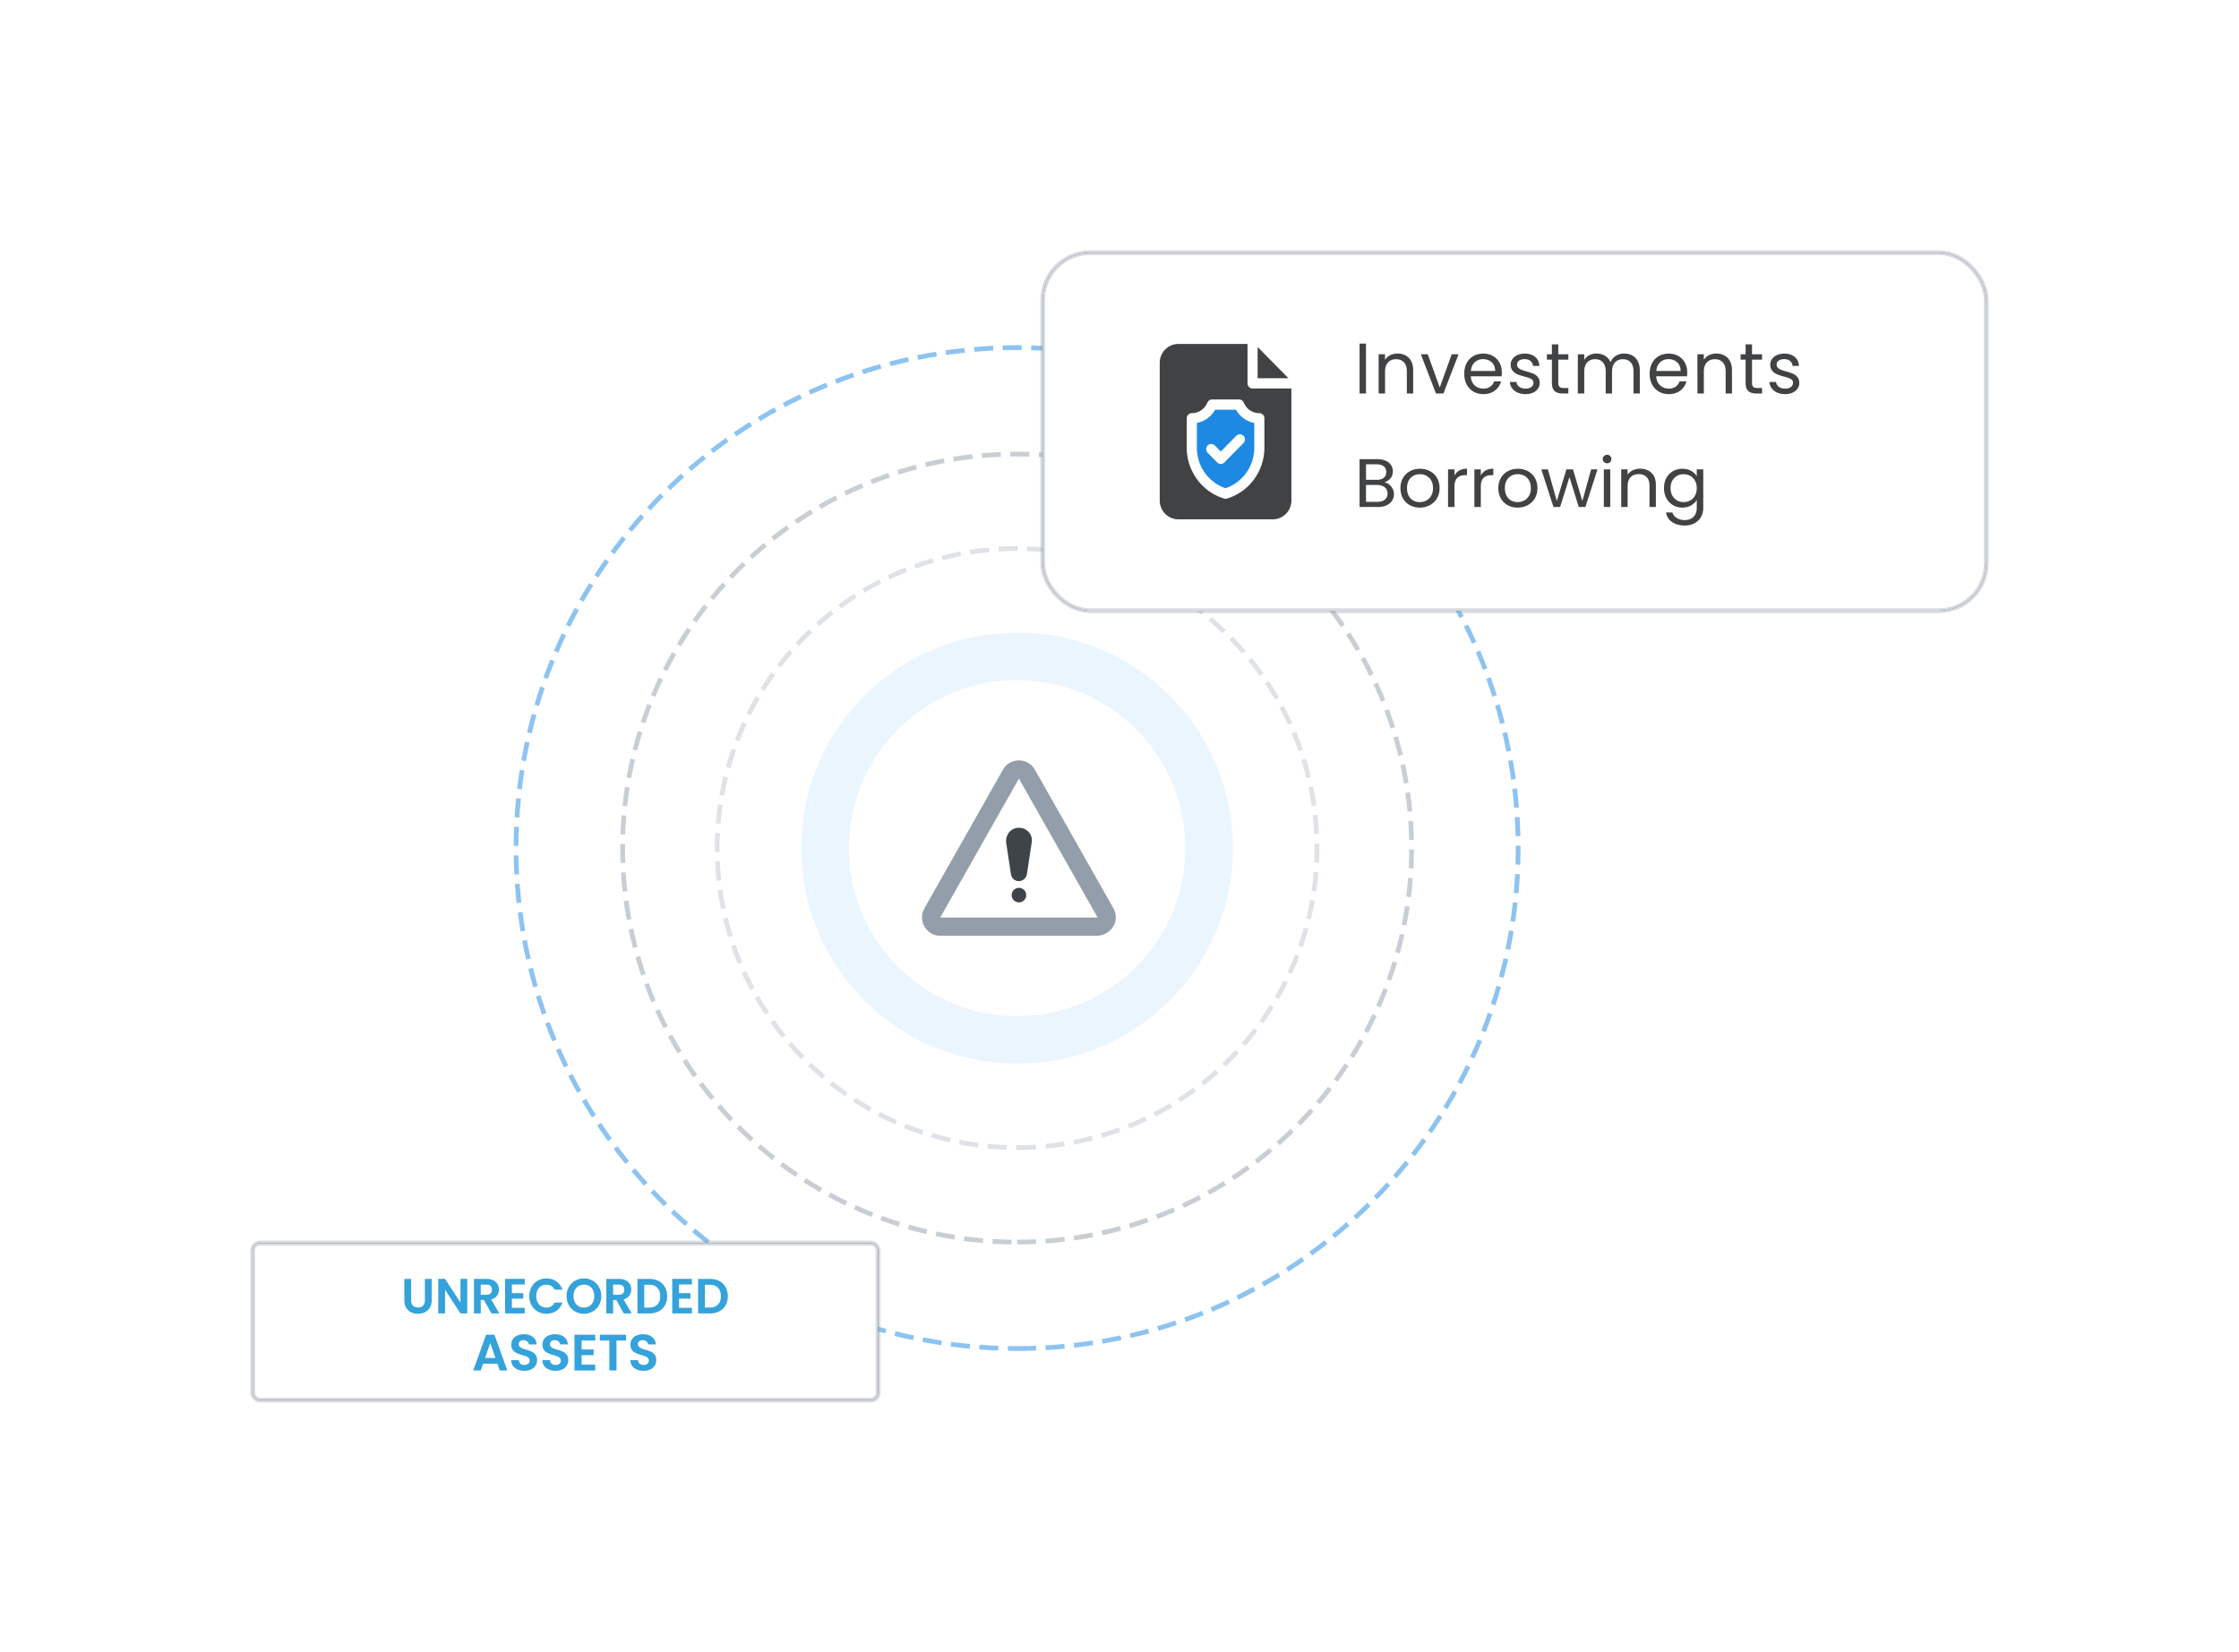 <svg width="443" height="327" viewBox="0 0 443 327" xmlns="http://www.w3.org/2000/svg" xmlns:xlink="http://www.w3.org/1999/xlink">
    <defs>
        <filter x="-39.6%" y="-104.4%" width="179.2%" height="308.8%" filterUnits="objectBoundingBox" id="50my7e1hpb">
            <feMorphology radius=".47" operator="dilate" in="SourceAlpha" result="shadowSpreadOuter1"/>
            <feOffset in="shadowSpreadOuter1" result="shadowOffsetOuter1"/>
            <feGaussianBlur stdDeviation="24.5" in="shadowOffsetOuter1" result="shadowBlurOuter1"/>
            <feComposite in="shadowBlurOuter1" in2="SourceAlpha" operator="out" result="shadowBlurOuter1"/>
            <feColorMatrix values="0 0 0 0 0 0 0 0 0 0 0 0 0 0 0 0 0 0 0.095 0" in="shadowBlurOuter1"/>
        </filter>
        <filter x="-59.8%" y="-238%" width="219.6%" height="575.9%" filterUnits="objectBoundingBox" id="e9t1b4q0ld">
            <feMorphology radius=".47" operator="dilate" in="SourceAlpha" result="shadowSpreadOuter1"/>
            <feOffset in="shadowSpreadOuter1" result="shadowOffsetOuter1"/>
            <feGaussianBlur stdDeviation="24.5" in="shadowOffsetOuter1" result="shadowBlurOuter1"/>
            <feComposite in="shadowBlurOuter1" in2="SourceAlpha" operator="out" result="shadowBlurOuter1"/>
            <feColorMatrix values="0 0 0 0 0 0 0 0 0 0 0 0 0 0 0 0 0 0 0.095 0" in="shadowBlurOuter1"/>
        </filter>
        <rect id="3b5lkuonac" x="156.304" y="0" width="186.696" height="70.847" rx="9.407"/>
        <rect id="ffx7mrathe" x="0" y="196" width="123.741" height="31.086" rx="1.447"/>
        <ellipse id="7a675kbt3a" cx="33.287" cy="33.255" rx="33.287" ry="33.255"/>
    </defs>
    <g fill="none" fill-rule="evenodd">
        <path d="M201.238 227.118c32.772 0 59.338-26.54 59.338-59.28s-26.566-59.28-59.338-59.28c-32.77 0-59.337 26.54-59.337 59.28s26.566 59.28 59.337 59.28z" stroke="#939EAA" stroke-width=".941" opacity=".3" stroke-dasharray="3.763,1.881"/>
        <path d="M201.238 245.815c43.108 0 78.053-34.912 78.053-77.977 0-43.066-34.945-77.978-78.053-77.978-43.107 0-78.052 34.912-78.052 77.978 0 43.065 34.945 77.977 78.052 77.977z" stroke="#939EAA" stroke-width=".941" opacity=".5" stroke-dasharray="3.763,1.881"/>
        <path d="M201.238 266.879c54.752 0 99.138-44.342 99.138-99.041 0-54.7-44.386-99.042-99.138-99.042s-99.137 44.343-99.137 99.042 44.385 99.041 99.137 99.041z" stroke="#1D89E2" stroke-width=".941" opacity=".5" stroke-dasharray="3.763,1.881"/>
        <ellipse stroke-opacity=".089" stroke="#1D89E2" stroke-width="9.407" cx="33.287" cy="33.255" rx="37.991" ry="37.958" transform="translate(167.951 134.583)"/>
        <g fill-rule="nonzero">
            <path d="m220.317 179.785-15.577-27.497c-1.328-2.401-4.95-2.401-6.278 0l-15.577 27.497c-1.328 2.401.363 5.403 3.14 5.403h31.031c2.898-.12 4.589-3.002 3.26-5.403z" fill="#939EAA"/>
            <path fill="#FFF" d="m201.601 154.09 15.576 27.496h-31.152z"/>
            <g transform="translate(199.056 163.815)" fill="#3F4448">
                <path d="m.01 2.882.965 6.363c.12.72.725 1.321 1.57 1.321.724 0 1.449-.6 1.57-1.32l.966-6.364C5.322 1.32 4.115 0 2.545 0S-.112 1.32.009 2.882z"/>
                <ellipse cx="2.545" cy="13.328" rx="1.449" ry="1.441"/>
            </g>
        </g>
        <g transform="translate(50 50)">
            <use fill="#000" filter="url(#50my7e1hpb)" xlink:href="#3b5lkuonac"/>
            <use stroke-opacity=".364" stroke="#939EAA" stroke-width=".941" fill="#FFF" xlink:href="#3b5lkuonac"/>
        </g>
        <g fill-rule="nonzero">
            <path fill="#404244" d="M248.83 68.669v6.182h6.094z"/>
            <path d="M244.548 81.086h-4.125a5.29 5.29 0 0 1-3.615 2.616v4.88c0 3.677 2.269 6.871 5.677 8.042 3.409-1.17 5.678-4.365 5.678-8.042v-4.88a5.29 5.29 0 0 1-3.615-2.616zm1.48 6.596-3.779 3.834a.992.992 0 0 1-1.417 0l-1.89-1.917a1.027 1.027 0 0 1 0-1.438.992.992 0 0 1 1.418 0l1.18 1.198 3.07-3.115a.992.992 0 0 1 1.418 0c.39.397.39 1.04 0 1.438z" fill="#1D89E2"/>
            <path d="M247.829 76.884a1.01 1.01 0 0 1-1.002-1.017v-7.794h-13.693c-2.026 0-3.674 1.672-3.674 3.728v27.245c0 2.056 1.648 3.728 3.674 3.728h18.703c2.025 0 3.674-1.672 3.674-3.728V76.884h-7.682zm2.338 11.698c0 2.28-.71 4.453-2.051 6.283a10.304 10.304 0 0 1-5.343 3.8.988.988 0 0 1-.576 0c-2.153-.656-4-1.97-5.342-3.8a10.554 10.554 0 0 1-2.051-6.283V82.78a1.01 1.01 0 0 1 1.002-1.016 3.298 3.298 0 0 0 2.97-1.863l.141-.286a1 1 0 0 1 .896-.562h5.344a1 1 0 0 1 .896.562l.141.286a3.298 3.298 0 0 0 2.97 1.863 1.01 1.01 0 0 1 1.003 1.016v5.802z" fill="#404244"/>
        </g>
        <g fill="#404244" fill-rule="nonzero">
            <path d="M270.267 68v9.873H269V68zM276.488 69.969c.928 0 1.68.285 2.254.857.576.571.863 1.395.863 2.471v4.576h-1.252v-4.391c0-.775-.19-1.367-.57-1.778-.381-.41-.9-.616-1.56-.616-.668 0-1.199.212-1.593.637-.395.425-.592 1.044-.592 1.856v4.292h-1.266V70.11h1.266v1.105a2.53 2.53 0 0 1 1.023-.92 3.127 3.127 0 0 1 1.427-.326zM284.866 76.683l2.366-6.573h1.35l-2.992 7.763h-1.475l-2.993-7.763h1.364zM297.142 73.694c0 .246-.014.505-.042.78h-6.096c.046.764.304 1.361.772 1.79.469.43 1.037.645 1.705.645.548 0 1.005-.13 1.371-.39.367-.259.624-.606.773-1.04h1.364a3.339 3.339 0 0 1-1.225 1.82c-.613.467-1.373.701-2.283.701-.723 0-1.37-.165-1.941-.496-.57-.33-1.018-.8-1.343-1.41-.325-.608-.487-1.314-.487-2.117 0-.802.157-1.506.473-2.11a3.354 3.354 0 0 1 1.329-1.395c.57-.326 1.227-.489 1.97-.489.723 0 1.363.16 1.92.482.557.32.986.762 1.287 1.324.302.562.453 1.197.453 1.905zm-1.309-.27c0-.49-.106-.913-.32-1.267a2.096 2.096 0 0 0-.87-.807 2.674 2.674 0 0 0-1.217-.276c-.64 0-1.186.207-1.636.623-.45.415-.707.991-.772 1.728h4.815zM301.86 78c-.585 0-1.109-.102-1.573-.305a2.659 2.659 0 0 1-1.1-.85 2.286 2.286 0 0 1-.445-1.253h1.309c.037.387.215.704.535.95.32.245.74.367 1.26.367.482 0 .863-.108 1.141-.325.279-.218.418-.491.418-.822a.812.812 0 0 0-.446-.758c-.297-.165-.756-.328-1.377-.488a10.003 10.003 0 0 1-1.385-.46 2.46 2.46 0 0 1-.919-.695c-.255-.307-.383-.71-.383-1.21 0-.397.116-.761.348-1.092.232-.33.562-.592.988-.786.427-.193.914-.29 1.462-.29.844 0 1.526.217 2.046.652.52.434.798 1.029.835 1.784h-1.267c-.028-.406-.188-.732-.48-.977-.292-.246-.684-.368-1.176-.368-.455 0-.816.099-1.085.297a.924.924 0 0 0-.404.78c0 .254.081.464.243.63.163.165.367.297.613.396.246.1.587.21 1.023.333.547.151.993.3 1.336.446.343.146.638.366.884.659.246.292.373.675.382 1.147 0 .425-.116.807-.348 1.147-.231.34-.559.607-.98.8-.423.194-.908.291-1.455.291zM308.318 71.173v4.575c0 .378.079.644.236.8.158.156.432.234.821.234h.933v1.09h-1.141c-.705 0-1.234-.165-1.587-.495-.353-.33-.529-.874-.529-1.63v-4.574h-.988V70.11h.988v-1.954h1.267v1.954h1.99v1.063h-1.99zM321.359 69.969c.593 0 1.122.125 1.586.375.464.25.83.626 1.1 1.126.269.5.403 1.11.403 1.827v4.576h-1.252v-4.391c0-.775-.188-1.367-.564-1.778-.376-.41-.884-.616-1.524-.616-.659 0-1.183.215-1.573.644-.39.43-.584 1.05-.584 1.863v4.278h-1.253v-4.391c0-.775-.188-1.367-.563-1.778-.376-.41-.884-.616-1.524-.616-.66 0-1.183.215-1.573.644-.39.43-.585 1.05-.585 1.863v4.278h-1.266V70.11h1.266v1.12a2.52 2.52 0 0 1 1.01-.935 3.012 3.012 0 0 1 1.398-.326c.64 0 1.206.146 1.698.439.492.293.858.722 1.1 1.289a2.535 2.535 0 0 1 1.057-1.275 3.075 3.075 0 0 1 1.643-.453zM333.829 73.694c0 .246-.014.505-.042.78h-6.096c.047.764.304 1.361.773 1.79.468.43 1.037.645 1.705.645.547 0 1.004-.13 1.37-.39.367-.259.624-.606.773-1.04h1.364a3.339 3.339 0 0 1-1.225 1.82c-.612.467-1.373.701-2.282.701-.724 0-1.371-.165-1.942-.496-.57-.33-1.018-.8-1.343-1.41-.325-.608-.487-1.314-.487-2.117 0-.802.158-1.506.473-2.11a3.354 3.354 0 0 1 1.33-1.395c.57-.326 1.226-.489 1.969-.489.723 0 1.364.16 1.92.482.557.32.986.762 1.288 1.324.301.562.452 1.197.452 1.905zm-1.308-.27c0-.49-.107-.913-.32-1.267a2.096 2.096 0 0 0-.87-.807 2.674 2.674 0 0 0-1.218-.276c-.64 0-1.185.207-1.635.623-.45.415-.708.991-.773 1.728h4.816zM339.563 69.969c.928 0 1.68.285 2.255.857.575.571.863 1.395.863 2.471v4.576h-1.253v-4.391c0-.775-.19-1.367-.57-1.778-.381-.41-.9-.616-1.56-.616-.667 0-1.199.212-1.593.637-.394.425-.591 1.044-.591 1.856v4.292h-1.267V70.11h1.267v1.105a2.53 2.53 0 0 1 1.023-.92 3.127 3.127 0 0 1 1.426-.326zM346.647 71.173v4.575c0 .378.08.644.237.8.158.156.431.234.821.234h.932v1.09h-1.14c-.706 0-1.235-.165-1.587-.495-.353-.33-.53-.874-.53-1.63v-4.574h-.987V70.11h.988v-1.954h1.266v1.954h1.99v1.063h-1.99zM353.216 78c-.584 0-1.108-.102-1.572-.305a2.659 2.659 0 0 1-1.1-.85 2.286 2.286 0 0 1-.445-1.253h1.308c.037.387.216.704.536.95.32.245.74.367 1.26.367.482 0 .862-.108 1.14-.325.28-.218.418-.491.418-.822a.812.812 0 0 0-.445-.758c-.297-.165-.756-.328-1.378-.488a10.003 10.003 0 0 1-1.385-.46 2.46 2.46 0 0 1-.918-.695c-.255-.307-.383-.71-.383-1.21 0-.397.116-.761.348-1.092.232-.33.561-.592.988-.786.427-.193.914-.29 1.461-.29.845 0 1.527.217 2.046.652.52.434.798 1.029.835 1.784h-1.266c-.028-.406-.188-.732-.48-.977-.293-.246-.685-.368-1.176-.368-.455 0-.817.099-1.086.297a.924.924 0 0 0-.404.78c0 .254.082.464.244.63.162.165.367.297.612.396.246.1.587.21 1.023.333.548.151.993.3 1.336.446.344.146.638.366.884.659.246.292.374.675.383 1.147 0 .425-.116.807-.348 1.147-.232.34-.559.607-.981.8-.422.194-.907.291-1.455.291z"/>
        </g>
        <g fill="#404244" fill-rule="nonzero">
            <path d="M273.876 95.459c.354.054.678.194.971.42.294.227.526.508.699.843.172.335.258.692.258 1.072 0 .48-.126.912-.377 1.297-.252.385-.617.688-1.097.91-.48.222-1.045.333-1.697.333H269v-9.465h3.493c.661 0 1.225.106 1.69.32.466.212.815.5 1.048.861.233.363.35.77.35 1.223 0 .56-.156 1.025-.468 1.391-.312.367-.725.632-1.237.795zm-3.605-.503h2.138c.596 0 1.057-.135 1.383-.407.326-.272.49-.647.49-1.127s-.164-.856-.49-1.127c-.326-.272-.796-.408-1.41-.408h-2.11v3.07zm2.25 4.36c.633 0 1.127-.146 1.48-.435.355-.29.532-.693.532-1.209 0-.525-.187-.94-.56-1.242-.372-.304-.87-.455-1.494-.455h-2.208v3.34h2.25zM280.904 100.456a4.01 4.01 0 0 1-1.95-.475 3.432 3.432 0 0 1-1.368-1.352c-.331-.583-.496-1.26-.496-2.03 0-.76.17-1.432.51-2.016a3.467 3.467 0 0 1 1.39-1.344c.587-.313 1.243-.469 1.97-.469.726 0 1.383.156 1.97.469a3.48 3.48 0 0 1 1.39 1.337c.34.58.51 1.254.51 2.023 0 .77-.175 1.447-.524 2.03a3.585 3.585 0 0 1-1.418 1.352 4.16 4.16 0 0 1-1.984.475zm0-1.086c.456 0 .885-.105 1.285-.313.4-.208.724-.52.971-.937.247-.416.37-.923.37-1.52 0-.598-.12-1.105-.363-1.521a2.346 2.346 0 0 0-.95-.93 2.712 2.712 0 0 0-1.271-.306 2.7 2.7 0 0 0-1.279.305 2.271 2.271 0 0 0-.929.93c-.233.417-.35.924-.35 1.521 0 .607.115 1.118.343 1.535.228.416.534.726.915.93a2.63 2.63 0 0 0 1.258.306zM287.778 94.1a2.4 2.4 0 0 1 .957-.99c.414-.236.92-.353 1.516-.353v1.276h-.335c-1.426 0-2.138.751-2.138 2.254v4.047h-1.272v-7.442h1.272v1.209zM292.99 94.1a2.4 2.4 0 0 1 .956-.99c.415-.236.92-.353 1.516-.353v1.276h-.335c-1.425 0-2.138.751-2.138 2.254v4.047h-1.271v-7.442h1.271v1.209zM300.269 100.456a4.01 4.01 0 0 1-1.95-.475 3.432 3.432 0 0 1-1.369-1.352c-.33-.583-.496-1.26-.496-2.03 0-.76.17-1.432.51-2.016a3.467 3.467 0 0 1 1.39-1.344c.587-.313 1.244-.469 1.97-.469.727 0 1.384.156 1.97.469a3.48 3.48 0 0 1 1.39 1.337c.34.58.51 1.254.51 2.023 0 .77-.174 1.447-.523 2.03a3.585 3.585 0 0 1-1.418 1.352 4.16 4.16 0 0 1-1.984.475zm0-1.086c.456 0 .884-.105 1.285-.313.4-.208.724-.52.971-.937.247-.416.37-.923.37-1.52 0-.598-.12-1.105-.363-1.521a2.346 2.346 0 0 0-.95-.93 2.712 2.712 0 0 0-1.272-.306 2.7 2.7 0 0 0-1.278.305 2.271 2.271 0 0 0-.93.93c-.232.417-.348.924-.348 1.521 0 .607.114 1.118.342 1.535.228.416.533.726.915.93a2.63 2.63 0 0 0 1.258.306zM316.07 92.892l-2.389 7.442h-1.313l-1.844-5.907-1.845 5.907h-1.313l-2.403-7.442h1.3l1.76 6.247 1.9-6.247h1.3l1.858 6.26 1.732-6.26zM317.985 91.684a.849.849 0 0 1-.615-.245.801.801 0 0 1-.252-.597c0-.235.084-.435.252-.598a.849.849 0 0 1 .615-.244c.232 0 .43.081.593.244a.813.813 0 0 1 .245.598.813.813 0 0 1-.245.597.809.809 0 0 1-.593.245zm.614 1.208v7.442h-1.271v-7.442h1.271zM324.495 92.757c.932 0 1.686.273 2.264.821.577.548.866 1.338.866 2.37v4.386h-1.257v-4.21c0-.742-.191-1.31-.573-1.704-.382-.394-.904-.59-1.565-.59-.67 0-1.204.203-1.6.61-.396.408-.594 1-.594 1.78v4.114h-1.271v-7.442h1.271v1.06c.252-.38.594-.675 1.027-.883.433-.208.91-.312 1.432-.312zM332.864 92.77c.662 0 1.242.14 1.74.421.498.28.868.634 1.11 1.06v-1.359H337v7.605c0 .679-.149 1.283-.447 1.812-.298.53-.724.944-1.278 1.243-.555.299-1.2.448-1.936.448-1.006 0-1.844-.23-2.514-.693-.671-.461-1.067-1.09-1.188-1.887h1.257c.14.453.429.817.867 1.093.437.276.964.414 1.578.414.699 0 1.27-.212 1.712-.638.442-.425.664-1.023.664-1.792v-1.562c-.252.435-.624.797-1.118 1.086-.494.29-1.071.435-1.733.435-.68 0-1.297-.163-1.85-.489a3.453 3.453 0 0 1-1.307-1.371c-.317-.589-.475-1.259-.475-2.01 0-.76.158-1.428.475-2.003a3.393 3.393 0 0 1 1.306-1.338 3.663 3.663 0 0 1 1.851-.475zm2.85 3.83c0-.562-.116-1.05-.349-1.467a2.429 2.429 0 0 0-.943-.957 2.627 2.627 0 0 0-1.306-.333 2.63 2.63 0 0 0-1.3.326 2.396 2.396 0 0 0-.936.95c-.232.417-.349.906-.349 1.467 0 .57.117 1.066.35 1.487.232.42.544.742.936.964.39.222.824.333 1.299.333s.91-.111 1.306-.333c.396-.222.71-.543.943-.964.233-.421.35-.912.35-1.474z"/>
        </g>
        <g transform="translate(50 50)">
            <use fill="#000" filter="url(#e9t1b4q0ld)" xlink:href="#ffx7mrathe"/>
            <use stroke-opacity=".364" stroke="#939EAA" stroke-width=".941" fill="#FFF" xlink:href="#ffx7mrathe"/>
        </g>
        <g fill="#34A2DB" fill-rule="nonzero">
            <path d="M98.406 269.87H95.59l-.466 1.347h-1.49l2.544-7.075h1.651l2.543 7.075h-1.5l-.466-1.347zm-.385-1.133-1.023-2.955-1.023 2.955h2.046zM81.345 253.098v4.23c0 .463.118.817.355 1.062.237.244.57.367 1 .367.435 0 .771-.123 1.008-.367.237-.245.356-.6.356-1.063v-4.23h1.354v4.22c0 .581-.123 1.073-.37 1.474a2.362 2.362 0 0 1-.99.906 3.092 3.092 0 0 1-1.378.303c-.5 0-.952-.101-1.36-.303a2.284 2.284 0 0 1-.965-.906c-.237-.401-.355-.893-.355-1.474v-4.22h1.345zM92.45 259.931h-1.345l-3.045-4.689v4.69h-1.345v-6.844h1.345l3.045 4.7v-4.7h1.345zM97.234 259.931l-1.479-2.662h-.634v2.662h-1.345v-6.833h2.517c.519 0 .96.093 1.326.279.365.186.639.437.821.754.183.316.274.67.274 1.062 0 .45-.128.857-.384 1.219-.257.362-.638.612-1.144.749l1.605 2.77h-1.557zm-2.113-3.69h1.124c.365 0 .637-.09.817-.27.179-.18.269-.429.269-.749 0-.313-.09-.556-.27-.729-.179-.173-.451-.26-.816-.26h-1.124v2.008zM101.279 254.204v1.713h2.257v1.087h-2.257v1.811h2.546v1.116h-3.891v-6.843h3.89v1.116zM104.718 256.505c0-.672.149-1.274.447-1.806a3.22 3.22 0 0 1 1.22-1.244 3.41 3.41 0 0 1 1.734-.445c.75 0 1.406.196 1.97.587.563.392.957.934 1.18 1.625h-1.546a1.623 1.623 0 0 0-.648-.734 1.875 1.875 0 0 0-.966-.245c-.39 0-.738.093-1.042.28a1.89 1.89 0 0 0-.711.787c-.17.34-.255.738-.255 1.195 0 .45.085.847.255 1.19.17.342.407.606.71.792.305.186.653.28 1.043.28.365 0 .687-.084.966-.25.278-.167.494-.413.648-.74h1.547c-.224.699-.617 1.242-1.177 1.63-.56.389-1.218.583-1.974.583a3.41 3.41 0 0 1-1.734-.445 3.23 3.23 0 0 1-1.22-1.239c-.298-.528-.447-1.129-.447-1.801zM115.535 260c-.627 0-1.204-.15-1.729-.45a3.33 3.33 0 0 1-1.249-1.249c-.307-.532-.46-1.134-.46-1.806 0-.666.153-1.264.46-1.796a3.33 3.33 0 0 1 1.25-1.249c.524-.3 1.1-.45 1.728-.45.634 0 1.212.15 1.734.45.522.3.935.717 1.24 1.249.304.532.456 1.13.456 1.796 0 .672-.152 1.274-.456 1.806a3.295 3.295 0 0 1-1.245 1.249c-.525.3-1.101.45-1.729.45zm0-1.224c.404 0 .76-.093 1.067-.279a1.9 1.9 0 0 0 .72-.798c.173-.346.26-.747.26-1.204 0-.457-.087-.857-.26-1.2a1.873 1.873 0 0 0-.72-.787 2.047 2.047 0 0 0-1.067-.274c-.403 0-.76.09-1.07.274-.311.182-.553.445-.726.788-.173.342-.26.742-.26 1.2 0 .456.087.857.26 1.203.173.346.415.612.725.798.31.186.668.28 1.071.28zM123.422 259.931l-1.479-2.662h-.634v2.662h-1.345v-6.833h2.517c.519 0 .96.093 1.326.279.365.186.639.437.821.754.183.316.274.67.274 1.062 0 .45-.128.857-.384 1.219-.257.362-.638.612-1.144.749l1.605 2.77h-1.557zm-2.113-3.69h1.124c.365 0 .637-.09.816-.27.18-.18.27-.429.27-.749 0-.313-.09-.556-.27-.729-.179-.173-.451-.26-.816-.26h-1.124v2.008zM128.466 253.098c.704 0 1.324.14 1.859.42.535.282.948.681 1.24 1.2.29.52.436 1.121.436 1.806 0 .686-.146 1.285-.437 1.797a2.993 2.993 0 0 1-1.24 1.19c-.534.28-1.154.42-1.858.42h-2.344v-6.833h2.344zm-.048 5.668c.704 0 1.249-.195 1.633-.587.384-.392.576-.943.576-1.655 0-.71-.192-1.267-.576-1.669-.384-.401-.929-.602-1.633-.602h-.951v4.513h.95zM134.355 254.204v1.713h2.257v1.087h-2.257v1.811h2.546v1.116h-3.891v-6.843h3.89v1.116zM140.465 253.098c.704 0 1.324.14 1.859.42.534.282.947.681 1.239 1.2.291.52.437 1.121.437 1.806 0 .686-.146 1.285-.437 1.797a2.993 2.993 0 0 1-1.24 1.19c-.534.28-1.154.42-1.858.42h-2.344v-6.833h2.344zm-.048 5.668c.704 0 1.249-.195 1.633-.587.384-.392.576-.943.576-1.655 0-.71-.192-1.267-.576-1.669-.384-.401-.929-.602-1.633-.602h-.951v4.513h.95zM103.766 271.287c-.493 0-.937-.084-1.333-.253a2.187 2.187 0 0 1-.937-.728 1.917 1.917 0 0 1-.354-1.124h1.52c.02.29.123.52.308.688.186.17.441.253.765.253.331 0 .591-.079.78-.237a.773.773 0 0 0 .284-.623.719.719 0 0 0-.193-.516 1.349 1.349 0 0 0-.48-.319 7.969 7.969 0 0 0-.796-.258 8.523 8.523 0 0 1-1.12-.4 1.96 1.96 0 0 1-.739-.597c-.206-.266-.309-.622-.309-1.068 0-.418.105-.782.314-1.093.21-.31.503-.548.881-.713a3.21 3.21 0 0 1 1.297-.248c.73 0 1.322.177 1.778.531.456.354.708.849.755 1.483h-1.56a.81.81 0 0 0-.31-.602c-.192-.159-.447-.238-.764-.238-.277 0-.498.07-.664.212-.165.142-.248.348-.248.618 0 .189.063.346.188.47.124.125.28.227.466.304.185.078.447.167.785.268.459.135.834.27 1.124.405.29.135.54.338.75.607.21.27.314.625.314 1.063 0 .378-.098.729-.294 1.053a2.073 2.073 0 0 1-.861.774c-.378.192-.827.288-1.347.288zM109.935 271.287c-.493 0-.937-.084-1.332-.253a2.187 2.187 0 0 1-.937-.728 1.917 1.917 0 0 1-.355-1.124h1.52c.02.29.123.52.309.688.186.17.44.253.765.253.33 0 .59-.079.78-.237a.773.773 0 0 0 .284-.623.719.719 0 0 0-.193-.516 1.349 1.349 0 0 0-.481-.319 7.969 7.969 0 0 0-.795-.258 8.523 8.523 0 0 1-1.12-.4 1.96 1.96 0 0 1-.74-.597c-.205-.266-.308-.622-.308-1.068 0-.418.104-.782.314-1.093.21-.31.503-.548.881-.713a3.21 3.21 0 0 1 1.297-.248c.73 0 1.322.177 1.778.531.456.354.707.849.755 1.483h-1.56a.81.81 0 0 0-.31-.602c-.192-.159-.447-.238-.764-.238-.277 0-.499.07-.664.212-.166.142-.248.348-.248.618 0 .189.062.346.187.47.125.125.28.227.466.304.186.078.448.167.785.268.46.135.834.27 1.125.405.29.135.54.338.75.607.209.27.314.625.314 1.063 0 .378-.098.729-.294 1.053a2.073 2.073 0 0 1-.861.774c-.379.192-.828.288-1.348.288zM115.082 265.296v1.77h2.38v1.124h-2.38v1.873h2.684v1.154h-4.103v-7.075h4.103v1.154zM123.865 264.152v1.144h-1.884v5.92h-1.419v-5.92h-1.884v-1.144zM127.34 271.287c-.493 0-.937-.084-1.332-.253a2.187 2.187 0 0 1-.937-.728 1.917 1.917 0 0 1-.355-1.124h1.52c.02.29.123.52.309.688.185.17.44.253.765.253.33 0 .59-.079.78-.237a.773.773 0 0 0 .283-.623.719.719 0 0 0-.192-.516 1.349 1.349 0 0 0-.481-.319 7.969 7.969 0 0 0-.796-.258 8.523 8.523 0 0 1-1.12-.4 1.96 1.96 0 0 1-.739-.597c-.206-.266-.309-.622-.309-1.068 0-.418.105-.782.314-1.093.21-.31.504-.548.882-.713a3.21 3.21 0 0 1 1.297-.248c.729 0 1.322.177 1.778.531.455.354.707.849.754 1.483h-1.56a.81.81 0 0 0-.309-.602c-.192-.159-.447-.238-.765-.238-.277 0-.498.07-.663.212-.166.142-.249.348-.249.618 0 .189.063.346.188.47.125.125.28.227.466.304.186.078.447.167.785.268.46.135.834.27 1.125.405.29.135.54.338.75.607.209.27.313.625.313 1.063 0 .378-.098.729-.293 1.053a2.073 2.073 0 0 1-.862.774c-.378.192-.827.288-1.347.288z"/>
        </g>
    </g>
</svg>
